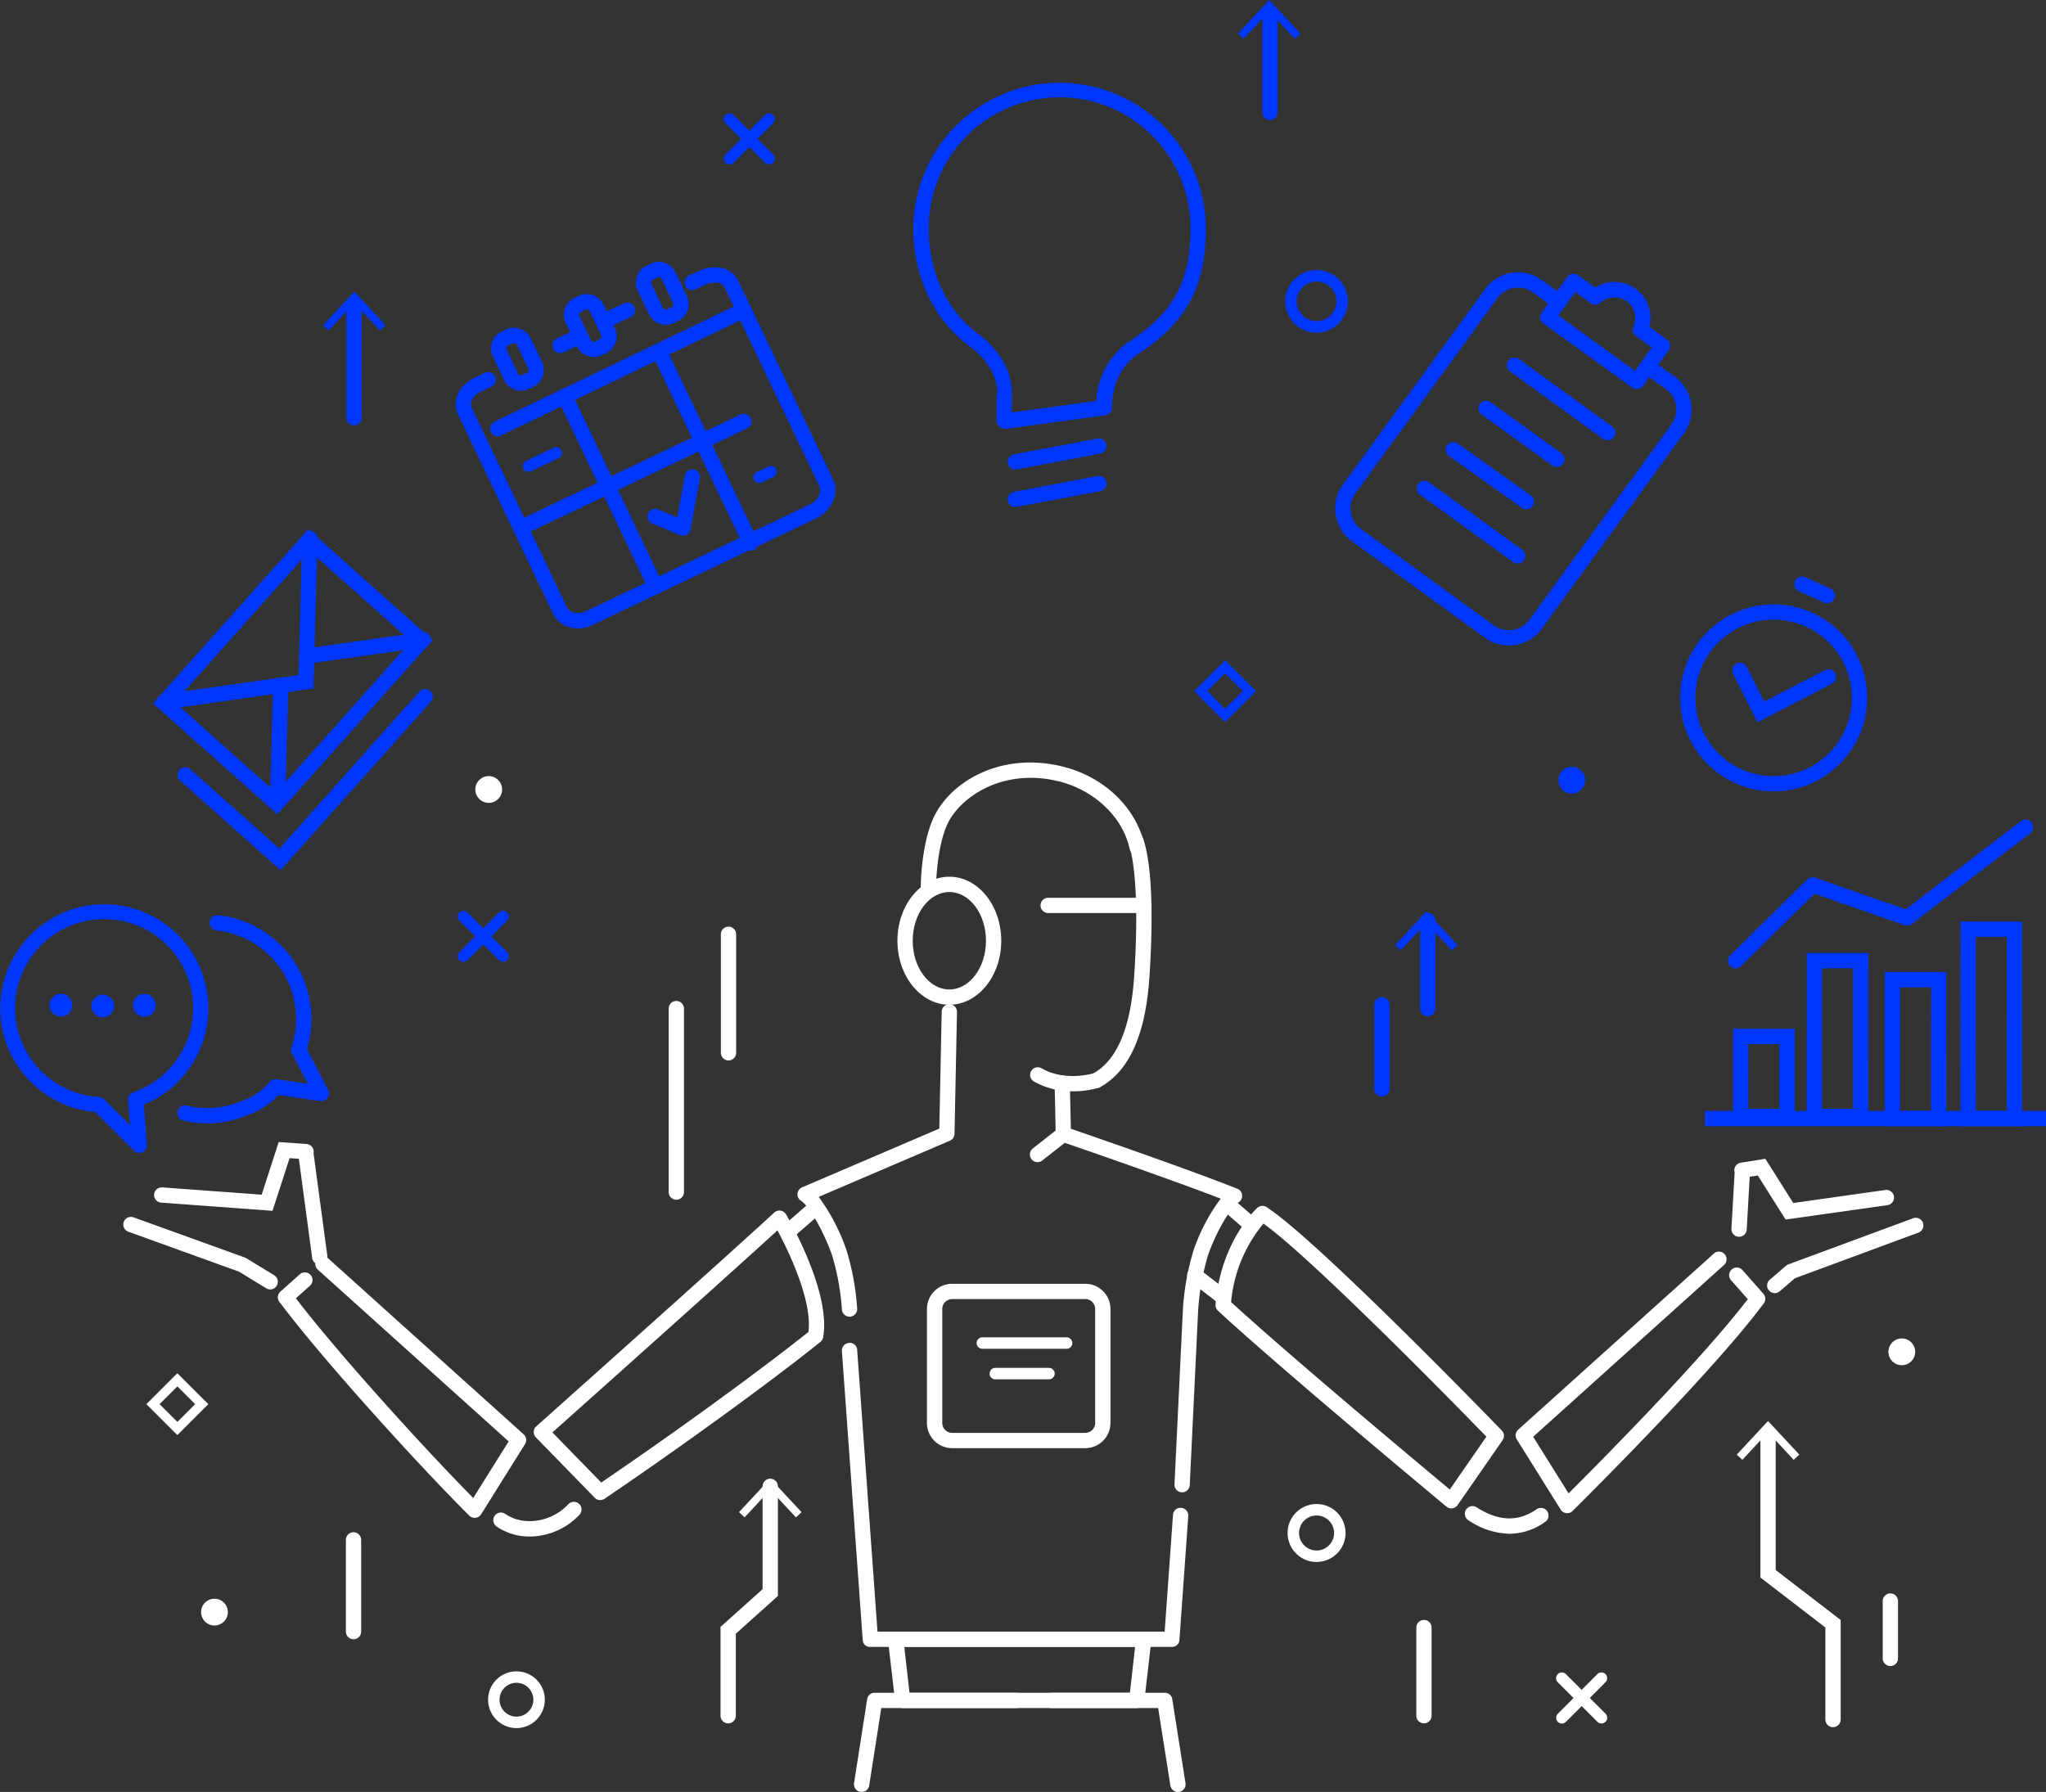 <?xml version="1.0" encoding="UTF-8"?> <svg xmlns="http://www.w3.org/2000/svg" width="377.868" height="331" viewBox="0 0 377.868 331"><rect x="0" y="0" width="377.868" height="331" fill="#333333" stroke="none"/><g id="Groupe_62" data-name="Groupe 62" transform="translate(-169.123 -1890.5)"><path id="Tracé_153" data-name="Tracé 153" d="M1160.308,460.807a2.471,2.471,0,1,1-2.253-2.672A2.469,2.469,0,0,1,1160.308,460.807Z" transform="translate(-637.485 1679.61)" fill="#fff"></path><path id="Tracé_154" data-name="Tracé 154" d="M1055.332,537.734a1.412,1.412,0,0,1-1.411-1.412v-16.24a1.412,1.412,0,1,1,2.823,0v16.24A1.413,1.413,0,0,1,1055.332,537.734Z" transform="translate(-623.223 1671.099)" fill="#fff"></path><path id="Tracé_155" data-name="Tracé 155" d="M1155.56,526.335a1.413,1.413,0,0,1-1.413-1.413v-10.59a1.412,1.412,0,0,1,2.825,0v10.59A1.413,1.413,0,0,1,1155.56,526.335Z" transform="translate(-637.312 1671.907)" fill="#fff"></path><g id="Groupe_42" data-name="Groupe 42" transform="translate(456.512 2199.429)"><path id="Tracé_156" data-name="Tracé 156" d="M1085.027,539.346a1.06,1.06,0,0,1-.75-1.808l7.3-7.316a1.059,1.059,0,1,1,1.5,1.5l-7.3,7.318A1.059,1.059,0,0,1,1085.027,539.346Z" transform="translate(-1083.959 -529.91)" fill="#fff"></path><path id="Tracé_157" data-name="Tracé 157" d="M1092.333,539.337a1.057,1.057,0,0,1-.748-.31l-7.317-7.3a1.059,1.059,0,1,1,1.5-1.5l7.316,7.3a1.06,1.06,0,0,1-.748,1.809Z" transform="translate(-1083.957 -529.912)" fill="#fff"></path></g><g id="Groupe_44" data-name="Groupe 44" transform="translate(489.88 2152.981)"><path id="Tracé_158" data-name="Tracé 158" d="M1141.274,532.55a1.413,1.413,0,0,1-1.412-1.414v-17l-12-9.227V478.185a1.412,1.412,0,1,1,2.825,0v25.337l12,9.229v18.387A1.413,1.413,0,0,1,1141.274,532.55Z" transform="translate(-1123.497 -475.993)" fill="#fff"></path><g id="Groupe_43" data-name="Groupe 43" transform="translate(0)"><path id="Tracé_159" data-name="Tracé 159" d="M1122.783,482.076l1.034.964,4.739-5.1,4.741,5.1,1.035-.964-5.776-6.211Z" transform="translate(-1122.783 -475.865)" fill="#fff"></path></g></g><path id="Tracé_160" data-name="Tracé 160" d="M1031.608,504.413a5.351,5.351,0,1,1,5.353-5.351A5.357,5.357,0,0,1,1031.608,504.413Zm0-8.584a3.233,3.233,0,1,0,3.235,3.233A3.235,3.235,0,0,0,1031.608,495.829Z" transform="translate(-619.334 1674.607)" fill="#fff"></path><path id="Tracé_161" data-name="Tracé 161" d="M797.706,516.746a2.471,2.471,0,1,1-2.253-2.671A2.472,2.472,0,0,1,797.706,516.746Z" transform="translate(-586.513 1671.746)" fill="#fff"></path><path id="Tracé_162" data-name="Tracé 162" d="M825.3,519.544a1.41,1.41,0,0,1-1.411-1.411V501.187a1.412,1.412,0,1,1,2.824,0v16.945A1.411,1.411,0,0,1,825.3,519.544Z" transform="translate(-590.887 1673.755)" fill="#fff"></path><g id="Groupe_46" data-name="Groupe 46" transform="translate(302.196 2163.607)"><path id="Tracé_163" data-name="Tracé 163" d="M905.813,533.461a1.413,1.413,0,0,1-1.412-1.412V515.641l7.767-6.969V489.685a1.412,1.412,0,0,1,2.824,0v20.247l-7.767,6.969v15.147A1.413,1.413,0,0,1,905.813,533.461Z" transform="translate(-904.401 -488.235)" fill="#fff"></path><g id="Groupe_45" data-name="Groupe 45" transform="translate(3.411)"><path id="Tracé_164" data-name="Tracé 164" d="M908.37,494.438l1.034.964,4.739-5.1,4.741,5.1,1.034-.964-5.775-6.209Z" transform="translate(-908.37 -488.228)" fill="#fff"></path></g></g><path id="Tracé_165" data-name="Tracé 165" d="M859.686,540.153a5.24,5.24,0,1,1,5.242-5.24A5.245,5.245,0,0,1,859.686,540.153Zm0-8.362a3.122,3.122,0,1,0,3.124,3.122A3.125,3.125,0,0,0,859.686,531.79Z" transform="translate(-595.182 1669.552)" fill="#fff"></path><path id="Tracé_166" data-name="Tracé 166" d="M786.741,477.025l-5.717-5.714,5.717-5.715,5.717,5.715Zm-3.282-5.714,3.282,3.28,3.282-3.28-3.282-3.281Z" transform="translate(-584.861 1678.56)" fill="#fff"></path><path id="Tracé_167" data-name="Tracé 167" d="M1123.049,434.164c-.027,0-.054,0-.082,0a1.413,1.413,0,0,1-1.33-1.491l.573-10.016a1.412,1.412,0,1,1,2.82.161l-.573,10.017A1.412,1.412,0,0,1,1123.049,434.164Z" transform="translate(-632.742 1684.783)" fill="#fff"></path><path id="Tracé_168" data-name="Tracé 168" d="M1130.719,446.105a1.411,1.411,0,0,1-.92-2.485l3-2.575a1.369,1.369,0,0,1,.43-.252l23.036-8.513a1.412,1.412,0,1,1,.979,2.649l-22.8,8.427-2.811,2.41A1.406,1.406,0,0,1,1130.719,446.105Z" transform="translate(-633.82 1683.255)" fill="#fff"></path><path id="Tracé_169" data-name="Tracé 169" d="M1072.58,499.265a14.11,14.11,0,0,1-7.616-2.528,1.413,1.413,0,0,1,1.53-2.375c4.066,2.619,7.694,2.742,11.089.378a1.412,1.412,0,0,1,1.613,2.318A11.429,11.429,0,0,1,1072.58,499.265Z" transform="translate(-624.685 1674.548)" fill="#fff"></path><path id="Tracé_170" data-name="Tracé 170" d="M1089.385,337.943a2.471,2.471,0,1,1-2.253-2.672A2.469,2.469,0,0,1,1089.385,337.943Z" transform="translate(-627.515 1696.881)" fill="#0037ff"></path><path id="Tracé_171" data-name="Tracé 171" d="M856.641,339.94a2.471,2.471,0,1,1-2.254-2.672A2.47,2.47,0,0,1,856.641,339.94Z" transform="translate(-594.797 1696.6)" fill="#fff"></path><g id="Groupe_48" data-name="Groupe 48" transform="translate(228.79 1944.374)"><path id="Tracé_172" data-name="Tracé 172" d="M825.411,258.123A1.412,1.412,0,0,1,824,256.71V236.724a1.412,1.412,0,1,1,2.824,0V256.71A1.412,1.412,0,0,1,825.411,258.123Z" transform="translate(-819.692 -233.442)" fill="#0037ff"></path><g id="Groupe_47" data-name="Groupe 47"><path id="Tracé_173" data-name="Tracé 173" d="M818.987,239.346l1.034.964,4.74-5.1,4.74,5.1,1.035-.964-5.775-6.21Z" transform="translate(-818.987 -233.136)" fill="#0037ff"></path></g></g><g id="Groupe_50" data-name="Groupe 50" transform="translate(426.781 2058.871)"><path id="Tracé_174" data-name="Tracé 174" d="M1056.154,385.75a1.412,1.412,0,0,1-1.412-1.412V368.1a1.412,1.412,0,1,1,2.824,0v16.238A1.412,1.412,0,0,1,1056.154,385.75Z" transform="translate(-1050.119 -366.408)" fill="#0037ff"></path><g id="Groupe_49" data-name="Groupe 49"><path id="Tracé_175" data-name="Tracé 175" d="M1049.363,372.572l1.035.964,4.74-5.1,4.741,5.1,1.034-.964-5.775-6.211Z" transform="translate(-1049.363 -366.362)" fill="#0037ff"></path></g></g><g id="Groupe_52" data-name="Groupe 52" transform="translate(397.758 1890.5)"><path id="Tracé_176" data-name="Tracé 176" d="M1022.243,192.8a1.413,1.413,0,0,1-1.413-1.412V173.027a1.412,1.412,0,1,1,2.824,0v18.357A1.412,1.412,0,0,1,1022.243,192.8Z" transform="translate(-1016.329 -170.614)" fill="#0037ff"></path><g id="Groupe_51" data-name="Groupe 51"><path id="Tracé_177" data-name="Tracé 177" d="M1015.593,176.661l1.034.963,4.74-5.1,4.741,5.1,1.034-.963-5.775-6.21Z" transform="translate(-1015.593 -170.451)" fill="#0037ff"></path></g></g><path id="Tracé_178" data-name="Tracé 178" d="M905.883,394.328a1.412,1.412,0,0,1-1.411-1.412V371.028a1.412,1.412,0,1,1,2.824,0v21.888A1.412,1.412,0,0,1,905.883,394.328Z" transform="translate(-602.215 1692.052)" fill="#fff"></path><path id="Tracé_179" data-name="Tracé 179" d="M894.668,422.3a1.412,1.412,0,0,1-1.412-1.412v-33.89a1.412,1.412,0,0,1,2.824,0v33.89A1.411,1.411,0,0,1,894.668,422.3Z" transform="translate(-600.638 1689.807)" fill="#fff"></path><path id="Tracé_180" data-name="Tracé 180" d="M1046.3,403.118a1.412,1.412,0,0,1-1.411-1.413V386.173a1.412,1.412,0,1,1,2.824,0v15.532A1.413,1.413,0,0,1,1046.3,403.118Z" transform="translate(-621.953 1689.923)" fill="#0037ff"></path><g id="Groupe_53" data-name="Groupe 53" transform="translate(253.67 2058.738)"><path id="Tracé_181" data-name="Tracé 181" d="M849.008,375.642a1.058,1.058,0,0,1-.749-1.806l7.3-7.318a1.059,1.059,0,1,1,1.5,1.5l-7.3,7.317A1.059,1.059,0,0,1,849.008,375.642Z" transform="translate(-847.939 -366.206)" fill="#0037ff"></path><path id="Tracé_182" data-name="Tracé 182" d="M856.314,375.633a1.057,1.057,0,0,1-.749-.309l-7.317-7.3a1.059,1.059,0,1,1,1.5-1.5l7.317,7.3a1.058,1.058,0,0,1-.748,1.807Z" transform="translate(-847.937 -366.208)" fill="#0037ff"></path></g><g id="Groupe_54" data-name="Groupe 54" transform="translate(302.792 1911.431)"><path id="Tracé_183" data-name="Tracé 183" d="M906.163,204.241a1.059,1.059,0,0,1-.749-1.807l7.3-7.317a1.059,1.059,0,1,1,1.5,1.5l-7.3,7.317A1.055,1.055,0,0,1,906.163,204.241Z" transform="translate(-905.096 -194.805)" fill="#0037ff"></path><path id="Tracé_184" data-name="Tracé 184" d="M913.47,204.232a1.054,1.054,0,0,1-.748-.309l-7.317-7.3a1.059,1.059,0,1,1,1.5-1.5l7.318,7.3a1.06,1.06,0,0,1-.749,1.809Z" transform="translate(-905.094 -194.807)" fill="#0037ff"></path></g><g id="Groupe_56" data-name="Groupe 56" transform="translate(337.808 1905.79)"><path id="Tracé_185" data-name="Tracé 185" d="M967.52,270.432a1.413,1.413,0,0,1-.261-2.8l15.446-2.923a1.413,1.413,0,0,1,.525,2.776l-15.446,2.923A1.467,1.467,0,0,1,967.52,270.432Z" transform="translate(-948.687 -198.988)" fill="#0037ff"></path><path id="Tracé_186" data-name="Tracé 186" d="M967.52,278.49a1.412,1.412,0,0,1-.261-2.8l15.446-2.922a1.412,1.412,0,1,1,.525,2.775l-15.446,2.922A1.464,1.464,0,0,1,967.52,278.49Z" transform="translate(-948.687 -200.121)" fill="#0037ff"></path><path id="Tracé_187" data-name="Tracé 187" d="M962.856,252.17a1.728,1.728,0,0,1-1.042-.347,1.538,1.538,0,0,1-.6-1.065V245.8c0-.055.119-.109.125-.163.015-.166.416-4.436-4.916-8.586-6.628-4.713-10.586-12.874-10.586-21.793a27.013,27.013,0,1,1,54.027,0c0,10.75-3.737,17.518-12.905,23.347-4.69,3.519-4.444,9.512-4.441,9.572a1.416,1.416,0,0,1-1.217,1.474l-18.254,2.5A1.421,1.421,0,0,1,962.856,252.17Zm1.183-6.308v3.278l15.571-2.121a14.62,14.62,0,0,1,5.651-10.708c.027-.021.084-.04.113-.059,8.379-5.315,11.657-11.2,11.657-20.992a24.173,24.173,0,1,0-48.345,0c0,8.007,3.43,15.308,9.363,19.528C964.346,239.687,964.04,245.033,964.04,245.862Z" transform="translate(-945.837 -188.242)" fill="#0037ff"></path></g><path id="Tracé_192" data-name="Tracé 192" d="M1031.538,240.064a5.781,5.781,0,1,1,5.782-5.781A5.786,5.786,0,0,1,1031.538,240.064Zm0-9.443a3.662,3.662,0,1,0,3.664,3.663A3.666,3.666,0,0,0,1031.538,230.62Z" transform="translate(-619.264 1711.889)" fill="#0037ff"></path><g id="Groupe_57" data-name="Groupe 57" transform="translate(483.997 2041.882)"><path id="Tracé_193" data-name="Tracé 193" d="M1133.366,409.161l-11.379-.007.009-17.6,11.38.008Zm-8.553-2.828,5.73,0,.009-11.952-5.733,0Z" transform="translate(-1116.788 -352.914)" fill="#0037ff"></path><path id="Tracé_194" data-name="Tracé 194" d="M1149.2,406.881l-11.38-.007.018-31.6,11.379.007Zm-8.554-2.83,5.731,0,.016-25.949-5.731,0Z" transform="translate(-1119.014 -350.625)" fill="#0037ff"></path><path id="Tracé_195" data-name="Tracé 195" d="M1165.943,407.851l-11.379-.007.016-28.487,11.379.008Zm-8.553-2.83,5.73.005.014-22.838-5.73,0Z" transform="translate(-1121.367 -351.199)" fill="#0037ff"></path><path id="Tracé_196" data-name="Tracé 196" d="M1182.23,406.333l-11.378-.005.021-37.82,11.38.005Zm-8.553-2.828,5.731,0,.019-32.171-5.731,0Z" transform="translate(-1123.657 -349.674)" fill="#0037ff"></path><path id="Tracé_197" data-name="Tracé 197" d="M1122.325,374.079a1.413,1.413,0,0,1-.992-2.419l14.2-13.989a1.408,1.408,0,0,1,1.456-.327l16.731,5.84,21.291-16.3a1.412,1.412,0,0,1,1.716,2.243l-21.9,16.761a1.412,1.412,0,0,1-1.323.212l-16.62-5.8-13.575,13.373A1.406,1.406,0,0,1,1122.325,374.079Z" transform="translate(-1116.637 -346.593)" fill="#0037ff"></path><rect id="Rectangle_22" data-name="Rectangle 22" width="62.995" height="2.823" transform="translate(0 53.82)" fill="#0037ff"></rect></g><path id="Tracé_198" data-name="Tracé 198" d="M1011.893,323.771l-5.716-5.715,5.716-5.714,5.716,5.714Zm-3.282-5.715,3.282,3.281,3.282-3.281-3.282-3.282Z" transform="translate(-616.512 1700.103)" fill="#0037ff"></path><path id="Tracé_199" data-name="Tracé 199" d="M775.312,410.713a1.415,1.415,0,0,1-1-.413l-7.149-7.131a19.22,19.22,0,1,1,8.954-1.363l.6,7.379a1.414,1.414,0,0,1-.814,1.4A1.43,1.43,0,0,1,775.312,410.713Zm-6.5-43.172a16.438,16.438,0,0,0-.941,32.85,1.416,1.416,0,0,1,.916.409l4.807,4.794-.376-4.619a1.413,1.413,0,0,1,.949-1.45,16.279,16.279,0,0,0,6.222-3.873,16.439,16.439,0,0,0-11.577-28.111Z" transform="translate(-580.438 1692.741)" fill="#0037ff"></path><path id="Tracé_200" data-name="Tracé 200" d="M764.3,386.831a2.1,2.1,0,1,1-1.3-2.671A2.1,2.1,0,0,1,764.3,386.831Z" transform="translate(-581.936 1690.023)" fill="#0037ff"></path><path id="Tracé_201" data-name="Tracé 201" d="M773.3,387.014a2.1,2.1,0,1,1-1.3-2.666A2.1,2.1,0,0,1,773.3,387.014Z" transform="translate(-583.201 1689.997)" fill="#0037ff"></path><path id="Tracé_202" data-name="Tracé 202" d="M782.229,386.866a2.1,2.1,0,1,1-1.3-2.664A2.1,2.1,0,0,1,782.229,386.866Z" transform="translate(-584.456 1690.018)" fill="#0037ff"></path><path id="Tracé_203" data-name="Tracé 203" d="M815.232,401.487a1.416,1.416,0,0,1-1.256-.766l-4.161-8.059a1.41,1.41,0,0,1-.084-1.1,16.444,16.444,0,0,0-13.894-21.588,1.413,1.413,0,0,1,.293-2.81,19.269,19.269,0,0,1,16.462,24.719l3.892,7.54a1.413,1.413,0,0,1-1.253,2.062Z" transform="translate(-586.765 1692.397)" fill="#0037ff"></path><path id="Tracé_204" data-name="Tracé 204" d="M793.2,410.557a19.265,19.265,0,0,1-4.411-.516,1.411,1.411,0,1,1,.646-2.748,16.3,16.3,0,0,0,10.269-.92,11.52,11.52,0,0,0,5.053-3.472,1.41,1.41,0,0,1,1.268-.474l8.438,1.2a1.412,1.412,0,0,1-.4,2.8l-7.692-1.1a14.521,14.521,0,0,1-5.547,3.635A19.161,19.161,0,0,1,793.2,410.557Z" transform="translate(-585.8 1687.442)" fill="#0037ff"></path><g id="Groupe_58" data-name="Groupe 58" transform="translate(253.285 1938.875)"><path id="Tracé_205" data-name="Tracé 205" d="M870.065,294.6a5.7,5.7,0,0,1-1.418-.177,4.724,4.724,0,0,1-3.17-2.542l-17.56-36.814c-1.173-2.464.138-5.369,3.048-6.759l1.909-.909a1.412,1.412,0,0,1,1.215,2.55l-1.909.909c-1.27.606-2.267,1.83-1.714,2.993l17.56,36.814a1.945,1.945,0,0,0,1.323,1.023,3.277,3.277,0,0,0,2.182-.255l41.312-19.7c1.462-.7,2.342-2.281,1.847-3.322L897.131,231.6a1.585,1.585,0,0,0-1.271-.834,4.1,4.1,0,0,0-2.367.394l-1.674.8a1.412,1.412,0,1,1-1.214-2.549l1.673-.8a6.886,6.886,0,0,1,4.049-.631,4.368,4.368,0,0,1,3.354,2.4L917.24,267.2c1.171,2.461-.285,5.706-3.182,7.087l-41.31,19.7A6.235,6.235,0,0,1,870.065,294.6Z" transform="translate(-847.489 -226.901)" fill="#0037ff"></path><path id="Tracé_206" data-name="Tracé 206" d="M856.289,260.244a1.412,1.412,0,0,1-.614-2.685l44.634-21.491a1.412,1.412,0,1,1,1.225,2.545L856.9,260.1A1.416,1.416,0,0,1,856.289,260.244Z" transform="translate(-848.527 -228.03)" fill="#0037ff"></path><path id="Tracé_207" data-name="Tracé 207" d="M863.223,281.053a1.413,1.413,0,0,1-.609-2.687l39.471-18.824a1.413,1.413,0,1,1,1.216,2.55l-39.47,18.824A1.42,1.42,0,0,1,863.223,281.053Z" transform="translate(-849.502 -231.33)" fill="#0037ff"></path><path id="Tracé_208" data-name="Tracé 208" d="M887.535,292.066a1.413,1.413,0,0,1-1.274-.805l-16.384-34.352a1.412,1.412,0,0,1,2.549-1.216l16.385,34.352a1.413,1.413,0,0,1-1.275,2.021Z" transform="translate(-850.617 -230.695)" fill="#0037ff"></path><path id="Tracé_209" data-name="Tracé 209" d="M907.954,282.707a1.414,1.414,0,0,1-1.274-.8l-16.385-34.352a1.412,1.412,0,0,1,2.55-1.215l16.385,34.351a1.414,1.414,0,0,1-1.275,2.02Z" transform="translate(-853.487 -229.38)" fill="#0037ff"></path><path id="Tracé_210" data-name="Tracé 210" d="M860.606,252.514a3.458,3.458,0,0,1-3.1-1.957l-2.085-4.372a3.443,3.443,0,0,1,1.622-4.582l.805-.384a3.413,3.413,0,0,1,1.477-.334,3.455,3.455,0,0,1,3.1,1.958l2.083,4.371a3.434,3.434,0,0,1-1.623,4.582l-.8.382A3.417,3.417,0,0,1,860.606,252.514Zm-1.284-8.8a.6.6,0,0,0-.264.06l-.8.383a.615.615,0,0,0-.288.817l2.083,4.37a.593.593,0,0,0,.818.289l.8-.382a.61.61,0,0,0,.29-.816l-2.084-4.373A.609.609,0,0,0,859.322,243.709Z" transform="translate(-848.557 -228.727)" fill="#0037ff"></path><path id="Tracé_211" data-name="Tracé 211" d="M891.733,238.366a3.454,3.454,0,0,1-3.1-1.959l-2.084-4.368a3.442,3.442,0,0,1,1.623-4.583l.8-.382a3.413,3.413,0,0,1,1.48-.335,3.449,3.449,0,0,1,3.1,1.961l2.084,4.367a3.435,3.435,0,0,1-1.623,4.582l-.8.382A3.41,3.41,0,0,1,891.733,238.366Zm-1.284-8.8a.6.6,0,0,0-.264.06l-.8.382a.615.615,0,0,0-.29.819l2.083,4.368a.591.591,0,0,0,.818.29l.8-.383a.61.61,0,0,0,.315-.348.617.617,0,0,0-.025-.468L891,229.913A.608.608,0,0,0,890.449,229.562Z" transform="translate(-852.932 -226.738)" fill="#0037ff"></path><path id="Tracé_212" data-name="Tracé 212" d="M876.257,245.283a3.455,3.455,0,0,1-3.105-1.959l-2.084-4.369a3.437,3.437,0,0,1,1.624-4.582l.8-.383a3.419,3.419,0,0,1,1.48-.335,3.456,3.456,0,0,1,3.1,1.957l2.084,4.372a3.436,3.436,0,0,1-1.623,4.581l-.8.383A3.418,3.418,0,0,1,876.257,245.283Zm-1.285-8.8a.619.619,0,0,0-.264.06l-.8.382a.615.615,0,0,0-.292.817l2.085,4.37a.591.591,0,0,0,.817.29l.8-.383a.609.609,0,0,0,.315-.349.6.6,0,0,0-.026-.467l-2.082-4.372A.611.611,0,0,0,874.972,236.479Z" transform="translate(-850.756 -227.71)" fill="#0037ff"></path><path id="Tracé_213" data-name="Tracé 213" d="M869.686,245.657a1.413,1.413,0,0,1-.609-2.687L872,241.575a1.412,1.412,0,1,1,1.216,2.549l-2.923,1.394A1.408,1.408,0,0,1,869.686,245.657Z" transform="translate(-850.411 -228.804)" fill="#0037ff"></path><path id="Tracé_214" data-name="Tracé 214" d="M879.89,240.04a1.413,1.413,0,0,1-.608-2.687l3.654-1.743a1.412,1.412,0,1,1,1.216,2.549L880.5,239.9A1.409,1.409,0,0,1,879.89,240.04Z" transform="translate(-851.845 -227.966)" fill="#0037ff"></path><path id="Tracé_215" data-name="Tracé 215" d="M895.286,283.589a1.4,1.4,0,0,1-.542-.109l-5.151-2.146a1.412,1.412,0,0,1,1.086-2.607l3.531,1.472,1.4-7.718a1.412,1.412,0,0,1,2.779.505l-1.716,9.443a1.414,1.414,0,0,1-1.391,1.159Z" transform="translate(-853.286 -233.005)" fill="#0037ff"></path><path id="Tracé_216" data-name="Tracé 216" d="M862.977,271.113a1.059,1.059,0,0,1-.456-2.015l5.117-2.442a1.059,1.059,0,1,1,.912,1.912l-5.117,2.441A1.053,1.053,0,0,1,862.977,271.113Z" transform="translate(-849.517 -232.335)" fill="#0037ff"></path><path id="Tracé_217" data-name="Tracé 217" d="M912.548,273.744a1.059,1.059,0,0,1-.456-2.015l2.193-1.046a1.059,1.059,0,1,1,.912,1.912L913,273.64A1.048,1.048,0,0,1,912.548,273.744Z" transform="translate(-856.485 -232.901)" fill="#0037ff"></path></g><g id="Groupe_60" data-name="Groupe 60" transform="translate(479.426 1996.985)"><g id="Groupe_59" data-name="Groupe 59" transform="translate(0 5.149)"><path id="Tracé_218" data-name="Tracé 218" d="M1127.879,334.892a17.278,17.278,0,0,1-15.729-24.384,17.27,17.27,0,1,1,15.729,24.384Zm.018-31.723a14.454,14.454,0,1,0,5.94,1.286A14.48,14.48,0,0,0,1127.9,303.169Z" transform="translate(-1110.619 -300.345)" fill="#0037ff"></path></g><path id="Tracé_219" data-name="Tracé 219" d="M1126.483,323.9l-4.526-9a1.413,1.413,0,0,1,2.524-1.269l3.24,6.441,11.179-5.8a1.412,1.412,0,1,1,1.3,2.506Z" transform="translate(-1112.192 -296.955)" fill="#0037ff"></path><path id="Tracé_220" data-name="Tracé 220" d="M1141.254,299.3a1.4,1.4,0,0,1-.581-.126l-4.694-2.119a1.413,1.413,0,0,1,1.163-2.575l4.694,2.121a1.413,1.413,0,0,1-.582,2.7Z" transform="translate(-1114.067 -294.354)" fill="#0037ff"></path></g><path id="Tracé_221" data-name="Tracé 221" d="M805.415,336.843l-22.96-20.469,28.677-32.166,22.96,20.468Zm-18.973-20.7,18.744,16.708L830.1,304.9l-18.743-16.711Z" transform="translate(-585.062 1704.058)" fill="#0037ff"></path><path id="Tracé_222" data-name="Tracé 222" d="M806.759,352.015l-18.541-16.532a1.412,1.412,0,1,1,1.88-2.107l16.433,14.651,25.858-29a1.412,1.412,0,1,1,2.108,1.88Z" transform="translate(-585.806 1699.23)" fill="#0037ff"></path><path id="Tracé_223" data-name="Tracé 223" d="M784.605,317.555a1.413,1.413,0,0,1-.2-2.812l25.026-3.551.667-25.268a1.412,1.412,0,1,1,2.823.075l-.73,27.655L784.8,317.54A1.317,1.317,0,0,1,784.605,317.555Z" transform="translate(-585.166 1704.01)" fill="#0037ff"></path><path id="Tracé_224" data-name="Tracé 224" d="M808.99,340.51h-.038a1.333,1.333,0,0,1-1.375-1.368l.575-21.7a1.413,1.413,0,0,1,2.823.1l-.575,21.662A1.349,1.349,0,0,1,808.99,340.51Z" transform="translate(-588.594 1699.577)" fill="#0037ff"></path><path id="Tracé_225" data-name="Tracé 225" d="M815.247,312.165a1.412,1.412,0,0,1-.2-2.809l21.529-3.055a1.412,1.412,0,1,1,.4,2.8l-21.529,3.055A1.426,1.426,0,0,1,815.247,312.165Z" transform="translate(-589.474 1700.954)" fill="#0037ff"></path><g id="Groupe_61" data-name="Groupe 61" transform="translate(415.72 1940.807)"><path id="Tracé_226" data-name="Tracé 226" d="M1068.54,297.914a7.47,7.47,0,0,1-4.4-1.438l-24.532-17.8a7.53,7.53,0,0,1-1.671-10.519l14.895-20.454,11.324-15.608a7.532,7.532,0,0,1,10.518-1.67l3.958,2.858a1.412,1.412,0,0,1-1.654,2.29l-3.961-2.861a4.707,4.707,0,0,0-6.576,1.042l-11.325,15.609-14.9,20.455a4.708,4.708,0,0,0,1.048,6.574l24.531,17.8a4.707,4.707,0,0,0,6.573-1.046l26.22-36.062a4.707,4.707,0,0,0-1.048-6.574l-4.182-2.962a1.412,1.412,0,0,1,1.633-2.3l4.195,2.971a7.532,7.532,0,0,1,1.687,10.529l-26.22,36.062a7.489,7.489,0,0,1-4.912,3.013A7.672,7.672,0,0,1,1068.54,297.914Z" transform="translate(-1036.494 -228.986)" fill="#0037ff"></path><path id="Tracé_227" data-name="Tracé 227" d="M1098.371,250.605a1.409,1.409,0,0,1-.828-.268l-16.432-11.886a1.411,1.411,0,0,1-.316-1.972l4.774-6.6a1.411,1.411,0,0,1,1.971-.317l3.147,2.277a6.659,6.659,0,0,1,10.025,7.252l3.26,2.357a1.412,1.412,0,0,1,.316,1.972l-4.775,6.6a1.412,1.412,0,0,1-1.143.585Zm-14.461-13.615,14.144,10.231,3.119-4.312-2.963-2.142a1.412,1.412,0,0,1-.459-1.727,3.844,3.844,0,0,0-1.247-4.686,3.915,3.915,0,0,0-4.841.283,1.412,1.412,0,0,1-1.783.1l-2.851-2.063Z" transform="translate(-1042.684 -229.029)" fill="#0037ff"></path><path id="Tracé_228" data-name="Tracé 228" d="M1072.658,289.072a1.41,1.41,0,0,1-.827-.268l-17.2-12.452a1.412,1.412,0,1,1,1.655-2.288l17.2,12.452a1.412,1.412,0,0,1-.829,2.556Z" transform="translate(-1038.961 -235.285)" fill="#0037ff"></path><path id="Tracé_229" data-name="Tracé 229" d="M1091.991,262.59a1.41,1.41,0,0,1-.827-.268l-17.2-12.452a1.412,1.412,0,1,1,1.655-2.288l17.206,12.452a1.412,1.412,0,0,1-.829,2.556Z" transform="translate(-1041.678 -231.562)" fill="#0037ff"></path><path id="Tracé_230" data-name="Tracé 230" d="M1075.137,277.88a1.41,1.41,0,0,1-.817-.261l-13.455-9.571a1.412,1.412,0,1,1,1.636-2.3l13.456,9.571a1.412,1.412,0,0,1-.82,2.563Z" transform="translate(-1039.836 -234.117)" fill="#0037ff"></path><path id="Tracé_231" data-name="Tracé 231" d="M1081.756,268.823a1.4,1.4,0,0,1-.823-.266l-13.049-9.4a1.412,1.412,0,1,1,1.651-2.292l13.049,9.4a1.412,1.412,0,0,1-.827,2.558Z" transform="translate(-1040.824 -232.868)" fill="#0037ff"></path></g><path id="Tracé_232" data-name="Tracé 232" d="M984.95,396.556a1.412,1.412,0,0,1-.675-2.654c4.433-2.4,7-8.424,7.634-17.895,1.307-19.58-1.069-24.747-1.093-24.8a1.421,1.421,0,0,1,.627-1.886,1.4,1.4,0,0,1,1.881.587c.287.541,2.766,5.883,1.4,26.284-.7,10.5-3.765,17.294-9.106,20.19A1.4,1.4,0,0,1,984.95,396.556Z" transform="translate(-613.329 1694.926)" fill="#fff"></path><path id="Tracé_233" data-name="Tracé 233" d="M977.8,413.975a1.452,1.452,0,0,1-1.412-1.432s-.077-4.539-.2-9.357A1.412,1.412,0,1,1,979,403.1c.128,4.833.205,9.4.205,9.4a1.441,1.441,0,0,1-1.388,1.477Z" transform="translate(-612.295 1687.538)" fill="#fff"></path><path id="Tracé_234" data-name="Tracé 234" d="M948.831,358.987a1.412,1.412,0,0,1-1.413-1.411c0-.319.027-7.847,2.322-12.932,3.034-6.715,12.409-12.354,23.8-9.581,7.78,1.892,13.764,7.664,15.245,14.7a1.412,1.412,0,0,1-2.764.581c-1.239-5.889-6.523-10.928-13.148-12.541-10.533-2.563-18.363,3.135-20.562,8-2.048,4.537-2.072,11.7-2.072,11.771A1.411,1.411,0,0,1,948.831,358.987Z" transform="translate(-608.252 1697.011)" fill="#fff"></path><path id="Tracé_235" data-name="Tracé 235" d="M978.8,404.273a14.27,14.27,0,0,1-7.226-1.838A1.412,1.412,0,0,1,973,400c4.43,2.583,9.685.938,9.739.921a1.412,1.412,0,0,1,.865,2.689A17.052,17.052,0,0,1,978.8,404.273Z" transform="translate(-611.549 1687.808)" fill="#fff"></path><path id="Tracé_236" data-name="Tracé 236" d="M978,476.735h-24.59a4.656,4.656,0,0,1-4.65-4.651V451.026a4.656,4.656,0,0,1,4.65-4.651H978a4.656,4.656,0,0,1,4.65,4.651v21.058A4.656,4.656,0,0,1,978,476.735ZM953.414,449.2a1.828,1.828,0,0,0-1.826,1.826v21.058a1.83,1.83,0,0,0,1.826,1.828H978a1.829,1.829,0,0,0,1.825-1.828V451.026A1.828,1.828,0,0,0,978,449.2Z" transform="translate(-608.441 1681.262)" fill="#fff"></path><path id="Tracé_237" data-name="Tracé 237" d="M952,382.532c-5.287,0-9.589-5.3-9.589-11.823s4.3-11.824,9.589-11.824,9.589,5.3,9.589,11.824S957.285,382.532,952,382.532Zm0-20.822c-3.73,0-6.765,4.038-6.765,9s3.035,9,6.765,9,6.765-4.037,6.765-9S955.728,361.71,952,361.71Z" transform="translate(-607.547 1693.56)" fill="#fff"></path><path id="Tracé_238" data-name="Tracé 238" d="M992.257,366.225H974.579a1.412,1.412,0,1,1,0-2.824h17.678a1.412,1.412,0,1,1,0,2.824Z" transform="translate(-611.871 1692.926)" fill="#fff"></path><path id="Tracé_239" data-name="Tracé 239" d="M972.287,419.156a1.412,1.412,0,0,1-.873-2.522l4.764-3.742a1.412,1.412,0,1,1,1.745,2.221l-4.764,3.742A1.409,1.409,0,0,1,972.287,419.156Z" transform="translate(-611.549 1686.011)" fill="#fff"></path><path id="Tracé_240" data-name="Tracé 240" d="M976.051,460H960.49a1.059,1.059,0,0,1,0-2.118h15.562a1.059,1.059,0,1,1,0,2.118Z" transform="translate(-609.94 1679.645)" fill="#fff"></path><path id="Tracé_241" data-name="Tracé 241" d="M973.184,466.568h-9.907a1.059,1.059,0,0,1,0-2.118h9.907a1.059,1.059,0,0,1,0,2.118Z" transform="translate(-610.332 1678.721)" fill="#fff"></path><path id="Tracé_242" data-name="Tracé 242" d="M999.774,480.145c-.024,0-.046,0-.069,0a1.41,1.41,0,0,1-1.343-1.477l1.56-32.452a47.726,47.726,0,0,1,1.987-10.849,34.736,34.736,0,0,1,4.986-9.469c-10.3-3.97-29.318-10.489-29.523-10.56a1.412,1.412,0,1,1,.914-2.672c.22.076,22.068,7.564,31.69,11.407a1.413,1.413,0,0,1,.223,2.51c-1.51.942-4.14,5.484-5.627,9.719a45.605,45.605,0,0,0-1.831,10.07l-1.559,32.431A1.41,1.41,0,0,1,999.774,480.145Z" transform="translate(-612.328 1686.011)" fill="#fff"></path><path id="Tracé_243" data-name="Tracé 243" d="M991.4,515.237h-55.66a1.327,1.327,0,0,1-1.409-1.207l-3.853-53.459a1.388,1.388,0,0,1,1.308-1.482,1.337,1.337,0,0,1,1.51,1.214l3.758,52.11H990.09l1.542-21.61a1.379,1.379,0,0,1,1.508-1.257,1.436,1.436,0,0,1,1.308,1.536l-1.635,22.936A1.337,1.337,0,0,1,991.4,515.237Z" transform="translate(-605.87 1679.475)" fill="#fff"></path><path id="Tracé_244" data-name="Tracé 244" d="M986.326,535.256H943.1a1.453,1.453,0,0,1-1.4-1.294l-1.287-11.041a1.656,1.656,0,0,1,.347-1.208,1.528,1.528,0,0,1,1.055-.578h45.8a1.508,1.508,0,0,1,1.055.567,1.524,1.524,0,0,1,.348,1.148l-1.287,11.088A1.475,1.475,0,0,1,986.326,535.256Zm-21.116-2.825h19.859l.957-8.471H943.4l.958,8.471Z" transform="translate(-607.266 1670.752)" fill="#fff"></path><path id="Tracé_245" data-name="Tracé 245" d="M934.487,552.594a1.361,1.361,0,0,1-.219-.017,1.412,1.412,0,0,1-1.178-1.613l2.425-15.535a1.373,1.373,0,0,1,1.395-1.15H963.07a1.412,1.412,0,0,1,0,2.825H938.119l-2.238,14.34A1.374,1.374,0,0,1,934.487,552.594Z" transform="translate(-606.235 1668.905)" fill="#fff"></path><path id="Tracé_246" data-name="Tracé 246" d="M998.644,552.594a1.373,1.373,0,0,1-1.392-1.146L994.984,537.1h-19.7a1.412,1.412,0,0,1,0-2.825h20.907a1.373,1.373,0,0,1,1.395,1.146l2.454,15.559a1.4,1.4,0,0,1-1.174,1.6A1.377,1.377,0,0,1,998.644,552.594Z" transform="translate(-611.97 1668.905)" fill="#fff"></path><path id="Tracé_247" data-name="Tracé 247" d="M1017.664,434.41a1.407,1.407,0,0,1-.927-.347l-4.416-3.851a1.412,1.412,0,1,1,1.857-2.128l4.414,3.85a1.412,1.412,0,0,1-.928,2.476Z" transform="translate(-617.307 1683.882)" fill="#fff"></path><path id="Tracé_248" data-name="Tracé 248" d="M1011.32,449.771a1.411,1.411,0,0,1-.863-.293l-5.22-4.034a1.412,1.412,0,1,1,1.727-2.234l5.22,4.032a1.412,1.412,0,0,1-.864,2.529Z" transform="translate(-616.302 1681.748)" fill="#fff"></path><path id="Tracé_249" data-name="Tracé 249" d="M1054.314,485.506a1.407,1.407,0,0,1-.9-.327c-33.637-28.044-42.131-36.128-42.211-36.207a1.407,1.407,0,0,1-.431-1.134c.932-11.585,7.449-17.6,7.725-17.851a1.408,1.408,0,0,1,1.52-.243,1.389,1.389,0,0,1,.378.247c9.495,6.279,41.863,39.7,43.245,41.133a1.412,1.412,0,0,1,.146,1.786l-8.308,11.988a1.416,1.416,0,0,1-.971.6A1.527,1.527,0,0,1,1054.314,485.506Zm-40.67-38.114c2.181,2.018,12.133,11.051,40.388,34.629l6.767-9.765c-5.016-5.157-31.919-32.681-41.175-39.362A26.434,26.434,0,0,0,1013.644,447.392Z" transform="translate(-617.156 1683.617)" fill="#fff"></path><path id="Tracé_250" data-name="Tracé 250" d="M930.549,444a1.413,1.413,0,0,1-1.408-1.324,45.693,45.693,0,0,0-1.831-10.07c-1.515-4.316-4.235-9.085-5.707-10a1.411,1.411,0,0,1,.192-2.5l25.338-10.85.435-21.6a1.412,1.412,0,0,1,2.824.058l-.453,22.514a1.414,1.414,0,0,1-.857,1.269l-24.224,10.372a37.455,37.455,0,0,1,5.115,9.8,47.784,47.784,0,0,1,1.987,10.828,1.413,1.413,0,0,1-1.321,1.5C930.609,443.993,930.578,444,930.549,444Z" transform="translate(-604.529 1689.711)" fill="#fff"></path><path id="Tracé_251" data-name="Tracé 251" d="M1084.784,487.779c-.054,0-.107,0-.162-.009a1.415,1.415,0,0,1-1.035-.655l-8.105-12.962a1.411,1.411,0,0,1,.252-1.8l36.131-32.528a1.412,1.412,0,1,1,1.89,2.1L1078.5,473.662l6.539,10.454c7.04-7.027,24.754-24.974,33.1-35.868l-3.069-3.472a1.412,1.412,0,1,1,2.115-1.87l3.835,4.338a1.413,1.413,0,0,1,.075,1.779c-8.649,11.627-29.219,32.29-35.317,38.347A1.413,1.413,0,0,1,1084.784,487.779Z" transform="translate(-626.224 1682.233)" fill="#fff"></path><path id="Tracé_252" data-name="Tracé 252" d="M817.625,438.66a1.413,1.413,0,0,1-1.4-1.226l-2.576-19.173a1.412,1.412,0,1,1,2.8-.376l2.576,19.173a1.421,1.421,0,0,1-1.4,1.6Z" transform="translate(-589.446 1685.438)" fill="#fff"></path><path id="Tracé_253" data-name="Tracé 253" d="M803.18,445.39a1.4,1.4,0,0,1-.734-.208l-5.029-3.072-20.469-7.39a1.413,1.413,0,0,1,.959-2.657l20.6,7.439a1.357,1.357,0,0,1,.256.125l5.151,3.147a1.413,1.413,0,0,1-.738,2.617Z" transform="translate(-584.157 1683.286)" fill="#fff"></path><path id="Tracé_254" data-name="Tracé 254" d="M862.3,499.646a10.677,10.677,0,0,1-6.127-1.855,1.412,1.412,0,1,1,1.613-2.318c3.341,2.325,8.558,1.527,11.63-1.777a1.412,1.412,0,0,1,2.07,1.922A12.645,12.645,0,0,1,862.3,499.646Z" transform="translate(-595.34 1674.673)" fill="#fff"></path><path id="Tracé_255" data-name="Tracé 255" d="M919.055,435.408a1.411,1.411,0,0,1-.928-2.476l4.415-3.849a1.412,1.412,0,0,1,1.856,2.128l-4.416,3.849A1.407,1.407,0,0,1,919.055,435.408Z" transform="translate(-604.066 1683.741)" fill="#fff"></path><path id="Tracé_256" data-name="Tracé 256" d="M876.538,484.118a1.408,1.408,0,0,1-1.012-.426l-10.874-11.16a1.411,1.411,0,0,1,.071-2.039c.342-.3,34.246-30.537,43.86-39.4a1.411,1.411,0,0,1,2.256.222c.343.581,8.37,14.306,6.864,22.738a1.407,1.407,0,0,1-.505.853c-7.743,6.209-23.074,17.573-39.868,28.969A1.4,1.4,0,0,1,876.538,484.118Zm-8.834-12.5,9.019,9.256c16.038-10.919,30.6-21.707,38.276-27.826.715-5.935-3.79-15.121-5.733-18.748C899.448,443.284,873.387,466.549,867.7,471.618Z" transform="translate(-596.56 1683.475)" fill="#fff"></path><path id="Tracé_257" data-name="Tracé 257" d="M845.62,488.779a1.408,1.408,0,0,1-1-.412c-8.655-8.594-27.051-28.731-35.058-39.491a1.413,1.413,0,0,1,2.266-1.687c7.565,10.17,24.523,28.814,33.531,37.922L851.9,474.66l-35.25-31.735a1.412,1.412,0,0,1,1.89-2.1l36.131,32.528a1.41,1.41,0,0,1,.252,1.8l-8.106,12.964a1.411,1.411,0,0,1-1.035.653A1.275,1.275,0,0,1,845.62,488.779Z" transform="translate(-588.834 1682.093)" fill="#fff"></path><path id="Tracé_258" data-name="Tracé 258" d="M810.7,449.93a1.412,1.412,0,0,1-.941-2.466l3.575-3.193a1.412,1.412,0,0,1,1.881,2.106l-3.576,3.193A1.408,1.408,0,0,1,810.7,449.93Z" transform="translate(-588.834 1681.608)" fill="#fff"></path><path id="Tracé_259" data-name="Tracé 259" d="M804.547,428.613l-20.565-1.51a1.412,1.412,0,1,1,.208-2.817l18.352,1.348,3.147-9.726,5.109.364a1.413,1.413,0,1,1-.2,2.818l-2.9-.208Z" transform="translate(-585.093 1685.544)" fill="#fff"></path><path id="Tracé_260" data-name="Tracé 260" d="M1131.735,430.73l-5.141-8.139-2.659.425a1.412,1.412,0,1,1-.444-2.788l4.5-.72,5.161,8.171,16.992-2.406a1.412,1.412,0,1,1,.4,2.8Z" transform="translate(-632.835 1685.038)" fill="#fff"></path></g></svg> 